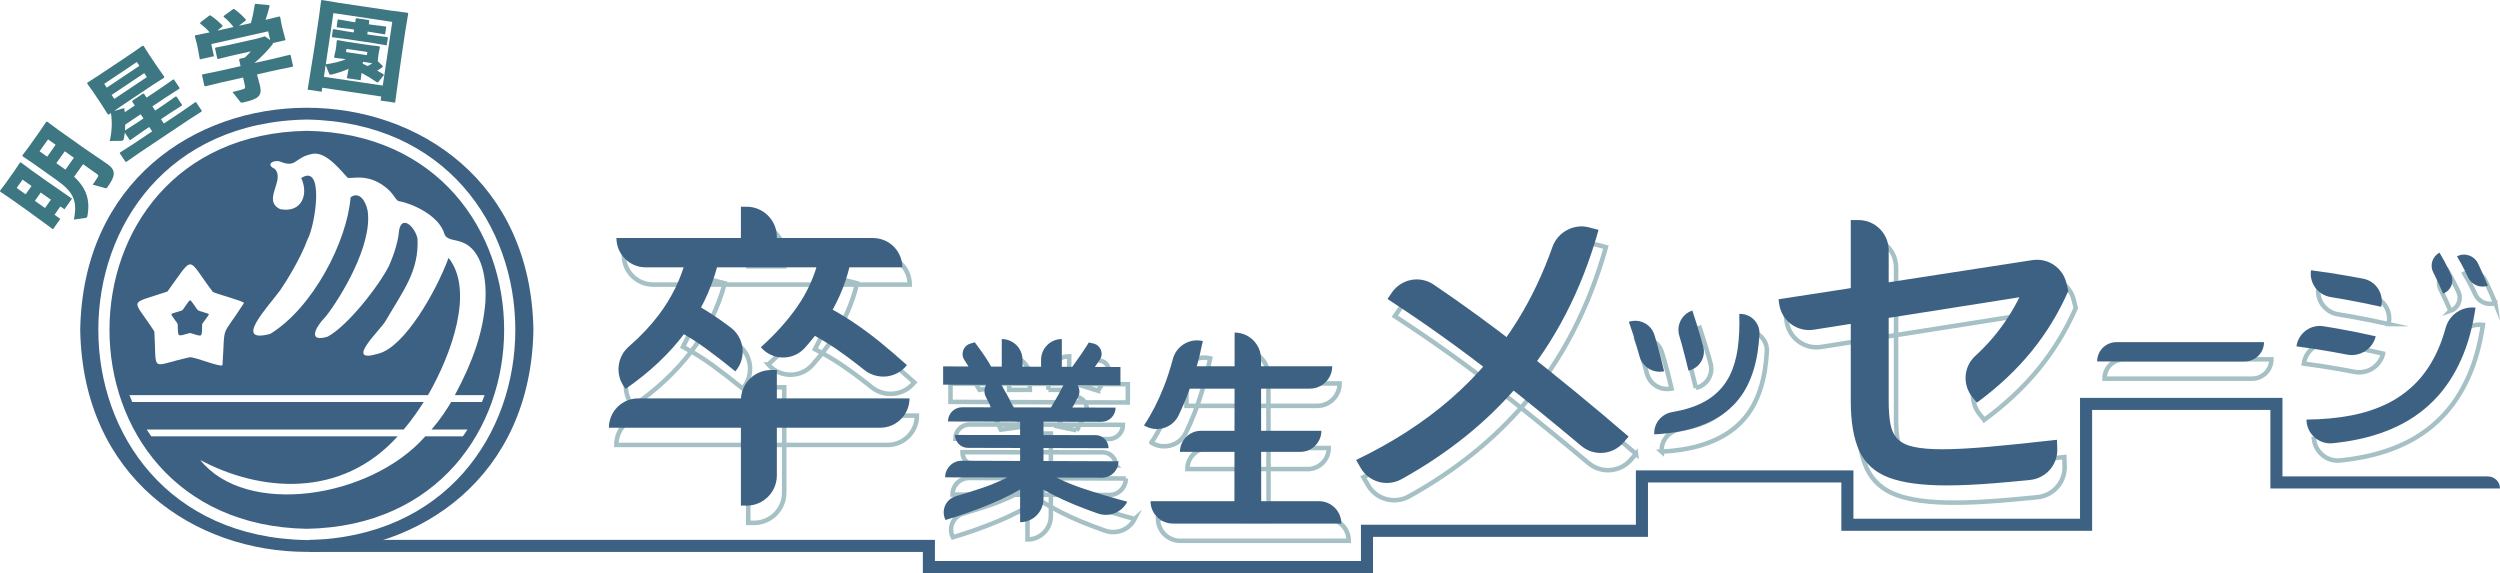 <?xml version="1.0" encoding="UTF-8"?>
<svg id="_レイヤー_2" data-name="レイヤー 2" xmlns="http://www.w3.org/2000/svg" viewBox="0 0 827.44 189.68">
  <defs>
    <style>
      .cls-1 {
        fill: none;
        stroke: #3d7782;
        stroke-miterlimit: 10;
        stroke-width: 1.5px;
      }

      .cls-2 {
        opacity: .46;
      }

      .cls-3 {
        fill: #3d7782;
      }

      .cls-4 {
        fill: #3d6183;
      }
    </style>
  </defs>
  <g id="_高校" data-name="高校">
    <g>
      <path class="cls-4" d="M176.55,109.16c-1.68,98.01-148.34,97.99-150,0,1.68-98,148.34-97.99,150,0ZM101.55,39.57c-92.02,1.57-92,137.63,0,139.18,92.02-1.57,92-137.63,0-139.18ZM101.55,43.3c-87.09,1.48-87.08,130.25,0,131.72,87.09-1.48,87.07-130.25,0-131.72ZM160.67,99.87c-.83,10.13-3.98,19.45-10.12,30.91h9.85c-.28.81-.57,1.51-.88,2.27h-10.2c-1.38,2.36-3.47,5.61-6.5,9.12h11.89c-.47.75-.98,1.52-1.51,2.24h-12.43c-18.2,20.65-59.31,26.81-74.48,7.85,19.77,10.56,46.68,12.87,65.33-7.85H50.05c-.5-.73-.99-1.49-1.49-2.24h85.05c3.01-3.57,4.7-6.19,6.63-9.12H43.76c-.34-.76-.61-1.46-.91-2.27h98.82c7.99-13.98,15.3-34.67,6.8-45.44-4.19,11.32-14.61,29.46-23.12,31.67-11.86,3.65.5-7.7,2.23-10.72,6.12-10.47,11.06-16.56,10.61-27.29-.89-4.1-5.22-7.91-6.09-2.79-.4,4.85-2.54,9.91-3.32,11.7-3.37,6.75-13.74,19.96-20.3,23.49-6.33,2.01-4.74-2.46-.52-6.82,4.66-5.99,15.37-23.31,13.73-34.77-.63-3.35-2.8-6.58-5.65-4.52-1.16,14.54-12.41,36.51-26.58,45.21-12.61,3.38-.64-9.03,3.37-14.57,1.93-2.77,6.79-10.67,8.93-16.63,2.6-4.64,5.75-25.46-2.07-20.37,2.5,5.26.3,11.64-6.93,10.3-6.19-2.88,1.81-9.64-1.84-13.36-3.08-1.4-.56-2.96,1.57-2.48,5.87,2.44,4.68-1.33,11.09-2.5,4.62-.72,9.66,6.13,11.5,7.97,1.93.25,5.24-.99,10.08,1.49,5.11,2.83,5.34,5.52,6.69,6.2,3.81.56,13.52,4.49,15.29,11.03.84,1.97,3.86,1.76,5.58,2.53,7.08,2.41,8.36,12.67,7.94,19.76ZM51.1,109.74c-7.31-11.4-9.04-8.71,4.32-13.25,9.12-12.53,6.24-11.44,15.02.11,1,.65,10.07,2.99,10.31,3.68-7.83,12.29-6.17,6.04-7.11,20.6-.82.7-8.76-2.63-10.78-2.65-13.47,2.91-10.94,5.61-11.77-8.5ZM56.73,103.96c-.13.43,1.95,2.82,2.08,3.31.18,4.58-.33,4.09,4.11,2.94,4.42,1.31,3.8,1.66,4-2.91.14-.49,2.3-2.99,2.21-3.31-.07-.23-3.24-1.03-3.6-1.28-.33-.23-2.19-3.3-2.58-3.34-.46-.03-2.15,2.97-2.62,3.31-.43.31-3.47.94-3.59,1.28Z"/>
      <g class="cls-2">
        <path class="cls-1" d="M209.49,134.43l-.54-.78c-2.92-4.18-2.23-9.91,1.62-13.25,3.85-3.34,7.15-6.83,9.9-10.47,4.29-5.68,7.34-11.94,9.14-18.77l10.27,2.59c-2.16,8.06-5.77,15.46-10.82,22.22-5.05,6.76-11.57,12.91-19.58,18.45ZM303.48,137.56h0c0,5.36-4.35,9.71-9.71,9.71h-89.79c0-5.36,4.35-9.71,9.71-9.71h89.79ZM301.1,94.19h0s-84.92,0-84.92,0c-5.36,0-9.71-4.35-9.71-9.71h0s84.92,0,84.92,0c5.36,0,9.71,4.35,9.71,9.71ZM245.95,128.46l-.12.15c-3.53-2.88-6.89-5.47-10.06-7.77-3.17-2.3-6.42-4.32-9.73-6.04l4.76-9.39c3.68,1.94,7.26,4.17,10.76,6.69.88.64,1.78,1.29,2.68,1.97,4.59,3.41,5.36,9.99,1.71,14.39ZM259.56,88.15h-11.9v-14.03h1.9c5.52,0,10,4.48,10,10v4.03ZM249.56,173.06h-1.9v-34.88c0-5.52,4.48-10,10-10h1.9v34.88c0,5.52-4.48,10-10,10ZM254.27,120.62h0c4.83-4.32,8.89-8.85,12.17-13.59,3.28-4.75,5.64-10.03,7.08-15.86l10.17,2.59c-1.66,6.83-4.45,13.11-8.38,18.83-1.94,2.82-4.07,5.55-6.41,8.18-3.9,4.41-10.81,4.33-14.63-.15ZM302.61,126.56l-.1.12c-3.5,4.3-9.81,4.9-14.11,1.4-.48-.39-.96-.77-1.42-1.14-2.78-2.19-5.52-4.21-8.22-6.04-2.7-1.83-5.72-3.61-9.03-5.34l4.76-9.28c3.75,1.94,7.16,3.94,10.22,5.99,3.06,2.05,6.04,4.25,8.92,6.58,2.88,2.34,5.88,4.91,8.98,7.71Z"/>
        <path class="cls-1" d="M315.39,177.81h0c-1.57-3.1.04-6.88,3.37-7.85,3.01-.88,5.94-1.8,8.77-2.76,4.8-1.62,9.45-3.83,13.94-6.62l2.67,4.79c-4.71,2.93-9.48,5.38-14.31,7.35-4.82,1.97-9.64,3.67-14.44,5.09ZM373.28,127.17v6.05l-58.69-.2v-6.05l58.69.2ZM372.62,158.38h0c0,3.01-2.44,5.45-5.46,5.44l-51.9-.12h0c0-3.05,2.48-5.51,5.52-5.5l51.84.18ZM371.68,140.61h0c0,2.61-2.12,4.72-4.72,4.71l-50.77-.12h0c0-2.61,2.12-4.72,4.72-4.71l50.77.12ZM369.35,154.05h0s-46.56-.12-46.56-.12c-2.35,0-4.26-1.92-4.26-4.27h0s46.5.06,46.5.06c2.39,0,4.32,1.94,4.32,4.33ZM331,127.97l-6.8,1.06c-.8-1.42-1.65-2.79-2.53-4.12l-.03-.04c-1.36-2.02-.35-4.78,1.99-5.46l1.44-.42c1.07,1.42,2.1,2.85,3.1,4.29,1,1.44,1.94,3.01,2.83,4.69ZM338.2,141.28l-6.94.93c-.85-1.82-1.68-3.51-2.5-5.09l-.02-.05c-1.24-2.36.07-5.25,2.65-5.89l1.14-.28c1.02,1.6,1.99,3.24,2.9,4.92.91,1.69,1.83,3.5,2.77,5.46ZM334,129.04v-11.11h0c3.79,0,6.87,3.08,6.87,6.87v4.24h-6.87ZM340.07,178.54v-35.06h7.74v27.33c0,4.27-3.46,7.74-7.74,7.74h0ZM375.55,171.75c-1.8,3.56-5.96,5.22-9.73,3.91-2.59-.9-5.18-1.88-7.78-2.94-4.82-1.97-9.59-4.42-14.31-7.35l2.67-4.79c4.49,2.79,9.15,5,13.97,6.62,4.82,1.62,9.88,3.14,15.17,4.56h0ZM347.01,129.04v-4.24c0-3.79,3.08-6.87,6.87-6.87h0v11.11h-6.87ZM356.28,142.41l-6.34-1.33c1.07-1.69,2.03-3.33,2.9-4.92.87-1.6,1.7-3.26,2.5-4.99l.95.15c2.73.43,4.23,3.41,2.94,5.86l-.03.05c-.89,1.69-1.87,3.42-2.93,5.19ZM363.35,129.3l-6.2-1.93c1.07-1.46,2.07-2.87,3-4.23.93-1.35,1.82-2.72,2.67-4.09l1.52.35c2.4.55,3.49,3.33,2.11,5.36l-.03.04c-.98,1.44-2,2.94-3.07,4.49Z"/>
        <path class="cls-1" d="M381.08,146.49h0c2.45-3.64,4.63-7.88,6.53-12.69,1.1-2.79,2.11-5.88,3.02-9.28,1.17-4.34,5.55-6.98,9.92-5.93h0c-1.35,6.62-3.08,12.65-5.19,18.09-.9,2.31-1.85,4.49-2.85,6.55-2.08,4.26-7.4,5.77-11.43,3.27ZM383.24,171.59h0s55.75,0,55.75,0c4.09,0,7.41,3.32,7.41,7.41h0s-55.75,0-55.75,0c-4.09,0-7.41-3.32-7.41-7.41ZM392.69,134.33v-7.41h50.69c0,4.09-3.32,7.41-7.41,7.41h-43.28ZM392.98,155.26h0c0-3.85,3.12-6.98,6.98-6.98h39.82c0,3.85-3.12,6.98-6.98,6.98h-39.82ZM411,172.45l.07-56.68h0c4.82,0,8.73,3.9,8.74,8.72l.06,47.95h-8.87Z"/>
        <path class="cls-1" d="M452.77,160.56l-1.5-2.6c11.97-5.75,22.37-12.46,31.2-20.12,8.83-7.66,16.28-16.4,22.33-26.22,4.56-7.39,8.39-15.47,11.48-24.23,1.7-4.82,7.04-7.73,11.98-6.45l3.26.85c-5.62,20.07-14.53,37.26-26.71,51.57-10.28,12.07-23.09,22.38-38.45,30.92-4.8,2.67-10.85,1.04-13.59-3.72ZM541.47,150.19l-1.65,1.93c-3.56,4.16-9.81,4.7-14.01,1.18-9.08-7.62-18.25-15.08-27.5-22.37-11.83-9.31-24.05-18.07-36.66-26.27l1.46-2.12c3.11-4.53,9.29-5.72,13.84-2.64,9.93,6.73,19.63,13.8,29.1,21.22,12.08,9.46,23.88,19.15,35.42,29.08Z"/>
        <path class="cls-1" d="M553.23,128.59c-3.59.77-7.17-1.39-8.12-4.93-.24-.91-.49-1.82-.75-2.72-.85-2.97-1.78-5.88-2.8-8.72h0c3.55-1.18,7.39.79,8.48,4.38.29.94.56,1.88.83,2.81.87,3.02,1.66,6.08,2.37,9.18h0ZM549.96,149.48h0c-.22-3.62,2.36-6.77,5.94-7.38,2.02-.34,3.88-.78,5.56-1.31,3.31-1.04,6.08-2.47,8.3-4.29,2.22-1.82,3.97-4.02,5.24-6.62,1.27-2.59,2.13-5.58,2.6-8.95.47-3.37.63-7.14.5-11.31h0c3.78-.19,6.89,2.94,6.68,6.72-.12,2.22-.35,4.34-.68,6.35-.67,4.06-1.81,7.67-3.43,10.84-1.62,3.17-3.81,5.89-6.57,8.15-2.76,2.26-6.14,4.06-10.14,5.39-4,1.33-8.67,2.13-14.01,2.4ZM561.29,128.39c-.71-3.02-1.47-5.98-2.27-8.88-.24-.87-.49-1.75-.76-2.63-1.07-3.51.82-7.23,4.3-8.39h0c1.07,3.19,2.03,6.3,2.9,9.31.24.84.48,1.69.71,2.53.97,3.59-1.24,7.27-4.88,8.04h0Z"/>
        <path class="cls-1" d="M656.75,138.96l-1.46-1.78c-3.36-4.09-2.98-10.11.93-13.68,2.03-1.85,3.92-3.8,5.67-5.85,3.71-4.35,6.83-9.15,9.35-14.4l2.16.43-70.62,11.14c-5.53.87-10.69-2.96-11.46-8.5l-.22-1.57,84.02-12.96c5.1-.79,9.95,2.43,11.22,7.43l.69,2.73c-3.17,7.27-7.25,13.95-12.22,20.07-4.98,6.11-11,11.76-18.06,16.94ZM646.69,166.37c-8.15,0-14.51-.86-19.09-2.59-4.58-1.73-7.82-4.64-9.73-8.74-1.91-4.1-2.87-9.6-2.87-16.51v-59.99h2.55c5.52,0,10,4.48,10,10v49.99c0,3.02.2,5.56.59,7.61.4,2.05,1.21,3.69,2.43,4.91,1.23,1.22,3.03,2.09,5.41,2.59,2.38.5,5.48.76,9.3.76,4.11,0,9.25-.27,15.41-.81,6.17-.54,13.68-1.31,22.55-2.32l.11,2.99c.19,5.27-3.76,9.77-9,10.3-4.07.41-7.86.76-11.38,1.05-6.09.5-11.52.76-16.28.76Z"/>
        <path class="cls-1" d="M751.77,118.94h0c0,3.53-2.86,6.39-6.39,6.39h-48.84c0-3.53,2.86-6.39,6.39-6.39h48.84Z"/>
        <path class="cls-1" d="M788.75,117.03h0c-1.04,4.23-5.23,6.87-9.51,6.04-1.55-.3-3.09-.59-4.62-.86-4.04-.72-8.08-1.34-12.11-1.87h0c.6-4.31,4.61-7.33,8.91-6.66,1.58.25,3.16.51,4.75.79,4.21.74,8.4,1.59,12.58,2.55ZM765.82,144.57h0c5.34-.05,10.26-.5,14.78-1.37,4.52-.86,8.6-2.22,12.26-4.06,3.65-1.85,6.86-4.23,9.63-7.16,2.76-2.92,5.07-6.48,6.92-10.68.96-2.17,1.78-4.53,2.48-7.09,1.19-4.36,5.4-7.2,9.89-6.69h0c-.96,6.52-2.55,12.25-4.76,17.19-2.21,4.94-4.96,9.17-8.26,12.69-3.29,3.52-7.1,6.41-11.43,8.67-4.33,2.25-9.12,3.93-14.38,5.03-2.7.57-5.51,1-8.44,1.3-4.63.48-8.65-3.19-8.69-7.85ZM790.55,107.25h0c-4.09-.91-8.15-1.73-12.19-2.45-1.49-.27-2.98-.52-4.48-.76-4.25-.68-7.19-4.62-6.55-8.88h0c4.13.53,8.3,1.16,12.51,1.91,1.59.28,3.18.58,4.77.88,4.27.82,6.97,5.07,5.94,9.3ZM811.03,102.86c-.96-2.25-1.89-4.28-2.78-6.08-.15-.31-.31-.62-.47-.92-1.22-2.38-.29-5.3,2.09-6.52h0c1.15,1.92,2.21,3.88,3.17,5.9.22.47.44.93.65,1.4,1.13,2.46-.11,5.36-2.67,6.23h0ZM825.88,100.27c-2.58.91-5.44-.3-6.58-2.79-.28-.61-.56-1.21-.85-1.78-.91-1.85-1.85-3.56-2.81-5.14h0c2.52-1.32,5.62-.3,6.9,2.25.23.46.45.92.67,1.39.96,2.04,1.85,4.06,2.67,6.08h0Z"/>
      </g>
      <g>
        <path class="cls-4" d="M207.05,128.73l-.54-.78c-2.92-4.18-2.23-9.91,1.62-13.25s7.15-6.83,9.9-10.47c4.29-5.68,7.34-11.94,9.14-18.77l10.27,2.59c-2.16,8.06-5.77,15.46-10.82,22.22-5.05,6.76-11.57,12.91-19.58,18.45ZM301.03,131.86h0c0,5.36-4.35,9.71-9.71,9.71h-89.79c0-5.36,4.35-9.71,9.71-9.71h89.79ZM298.65,88.49h0s-84.92,0-84.92,0c-5.36,0-9.71-4.35-9.71-9.71h0s84.92,0,84.92,0c5.36,0,9.71,4.35,9.71,9.71ZM243.51,122.76l-.12.15c-3.53-2.88-6.89-5.47-10.06-7.77-3.17-2.3-6.42-4.32-9.73-6.04l4.76-9.39c3.68,1.94,7.26,4.17,10.76,6.69.88.64,1.78,1.29,2.68,1.97,4.59,3.41,5.36,9.99,1.71,14.39ZM257.12,82.45h-11.9v-14.03h1.9c5.52,0,10,4.48,10,10v4.03ZM247.12,167.35h-1.9v-34.88c0-5.52,4.48-10,10-10h1.9v34.88c0,5.52-4.48,10-10,10ZM251.82,114.92h0c4.83-4.32,8.89-8.85,12.17-13.59,3.28-4.75,5.64-10.03,7.08-15.86l10.17,2.59c-1.66,6.83-4.45,13.11-8.38,18.83-1.94,2.82-4.07,5.55-6.41,8.18-3.9,4.41-10.81,4.33-14.63-.15ZM300.17,120.85l-.1.12c-3.5,4.3-9.81,4.9-14.11,1.4-.48-.39-.96-.77-1.42-1.14-2.78-2.19-5.52-4.21-8.22-6.04-2.7-1.83-5.72-3.61-9.03-5.34l4.76-9.28c3.75,1.94,7.16,3.94,10.22,5.99,3.06,2.05,6.04,4.25,8.92,6.58,2.88,2.34,5.88,4.91,8.98,7.71Z"/>
        <path class="cls-4" d="M312.95,172.1h0c-1.57-3.1.04-6.88,3.37-7.85,3.01-.88,5.94-1.8,8.77-2.76,4.8-1.62,9.45-3.83,13.94-6.62l2.67,4.79c-4.71,2.93-9.48,5.38-14.31,7.35-4.82,1.97-9.64,3.67-14.44,5.09ZM370.84,121.47v6.05l-58.69-.2v-6.05l58.69.2ZM370.18,152.67h0c0,3.01-2.44,5.45-5.46,5.44l-51.9-.12h0c0-3.05,2.48-5.51,5.52-5.5l51.84.18ZM369.24,134.91h0c0,2.61-2.12,4.72-4.72,4.71l-50.77-.12h0c0-2.61,2.12-4.72,4.72-4.71l50.77.12ZM366.91,148.35h0s-46.56-.12-46.56-.12c-2.35,0-4.26-1.92-4.26-4.27h0s46.5.06,46.5.06c2.39,0,4.32,1.94,4.32,4.33ZM328.56,122.27l-6.8,1.06c-.8-1.42-1.65-2.79-2.53-4.12l-.03-.04c-1.36-2.02-.35-4.78,1.99-5.46l1.44-.42c1.07,1.42,2.1,2.85,3.1,4.29,1,1.44,1.94,3.01,2.83,4.69ZM335.76,135.58l-6.94.93c-.85-1.82-1.68-3.51-2.5-5.09l-.02-.05c-1.24-2.36.07-5.25,2.65-5.89l1.14-.28c1.02,1.6,1.99,3.24,2.9,4.92.91,1.69,1.83,3.5,2.77,5.46ZM331.56,123.33v-11.11h0c3.79,0,6.87,3.08,6.87,6.87v4.24h-6.87ZM337.63,172.83v-35.06h7.74v27.33c0,4.27-3.46,7.74-7.74,7.74h0ZM373.11,166.05c-1.8,3.56-5.96,5.22-9.73,3.91-2.59-.9-5.18-1.88-7.78-2.94-4.82-1.97-9.59-4.42-14.31-7.35l2.67-4.79c4.49,2.79,9.15,5,13.97,6.62,4.82,1.62,9.88,3.14,15.17,4.56h0ZM344.57,123.33v-4.24c0-3.79,3.08-6.87,6.87-6.87h0v11.11h-6.87ZM353.84,136.71l-6.34-1.33c1.07-1.69,2.03-3.33,2.9-4.92.87-1.6,1.7-3.26,2.5-4.99l.95.15c2.73.43,4.23,3.41,2.94,5.86l-.03.05c-.89,1.69-1.87,3.42-2.93,5.19ZM360.91,123.6l-6.2-1.93c1.07-1.46,2.07-2.87,3-4.23.93-1.35,1.82-2.72,2.67-4.09l1.52.35c2.4.55,3.49,3.33,2.11,5.36l-.03.04c-.98,1.44-2,2.94-3.07,4.49Z"/>
        <path class="cls-4" d="M378.64,140.78h0c2.45-3.64,4.63-7.88,6.53-12.69,1.1-2.79,2.11-5.88,3.02-9.28,1.17-4.34,5.55-6.98,9.92-5.93h0c-1.35,6.62-3.08,12.65-5.19,18.09-.9,2.31-1.85,4.49-2.85,6.55-2.08,4.26-7.4,5.77-11.43,3.27ZM380.8,165.88h0s55.75,0,55.75,0c4.09,0,7.41,3.32,7.41,7.41h0s-55.75,0-55.75,0c-4.09,0-7.41-3.32-7.41-7.41ZM390.25,128.63v-7.41h50.69c0,4.09-3.32,7.41-7.41,7.41h-43.28ZM390.54,149.56h0c0-3.85,3.12-6.98,6.98-6.98h39.82c0,3.85-3.12,6.98-6.98,6.98h-39.82ZM408.56,166.75l.07-56.68h0c4.82,0,8.73,3.9,8.74,8.72l.06,47.95h-8.87Z"/>
        <path class="cls-4" d="M450.33,154.85l-1.5-2.6c11.97-5.75,22.37-12.46,31.2-20.12,8.83-7.66,16.28-16.4,22.33-26.22,4.56-7.39,8.39-15.47,11.48-24.23,1.7-4.82,7.04-7.73,11.98-6.45l3.26.85c-5.62,20.07-14.53,37.26-26.71,51.57-10.28,12.07-23.09,22.38-38.45,30.92-4.8,2.67-10.85,1.04-13.59-3.72ZM539.03,144.48l-1.65,1.93c-3.56,4.16-9.81,4.7-14.01,1.18-9.08-7.62-18.25-15.08-27.5-22.37-11.83-9.31-24.05-18.07-36.66-26.27l1.46-2.12c3.11-4.53,9.29-5.72,13.84-2.64,9.93,6.73,19.63,13.8,29.1,21.22,12.08,9.46,23.88,19.15,35.42,29.08Z"/>
        <path class="cls-4" d="M550.78,122.88c-3.59.77-7.17-1.39-8.12-4.93-.24-.91-.49-1.82-.75-2.72-.85-2.97-1.78-5.88-2.8-8.72h0c3.55-1.18,7.39.79,8.48,4.38.29.94.56,1.88.83,2.81.87,3.02,1.66,6.08,2.37,9.18h0ZM547.52,143.77h0c-.22-3.62,2.36-6.77,5.94-7.38,2.02-.34,3.88-.78,5.56-1.31,3.31-1.04,6.08-2.47,8.3-4.29,2.22-1.82,3.97-4.02,5.24-6.62,1.27-2.59,2.13-5.58,2.6-8.95.47-3.37.63-7.14.5-11.31h0c3.78-.19,6.89,2.94,6.68,6.72-.12,2.22-.35,4.34-.68,6.35-.67,4.06-1.81,7.67-3.43,10.84-1.62,3.17-3.81,5.89-6.57,8.15-2.76,2.26-6.14,4.06-10.14,5.39-4,1.33-8.67,2.13-14.01,2.4ZM558.85,122.68c-.71-3.02-1.47-5.98-2.27-8.88-.24-.87-.49-1.75-.76-2.63-1.07-3.51.82-7.23,4.3-8.39h0c1.07,3.19,2.03,6.3,2.9,9.31.24.84.48,1.69.71,2.53.97,3.59-1.24,7.27-4.88,8.04h0Z"/>
        <path class="cls-4" d="M654.3,133.26l-1.46-1.78c-3.36-4.09-2.98-10.11.93-13.68,2.03-1.85,3.92-3.8,5.67-5.85,3.71-4.35,6.83-9.15,9.35-14.4l2.16.43-70.62,11.14c-5.53.87-10.69-2.96-11.46-8.5l-.22-1.57,84.02-12.96c5.1-.79,9.95,2.43,11.22,7.43l.69,2.73c-3.17,7.27-7.25,13.95-12.22,20.07-4.98,6.11-11,11.76-18.06,16.94ZM644.25,160.66c-8.15,0-14.51-.86-19.09-2.59-4.58-1.73-7.82-4.64-9.73-8.74-1.91-4.1-2.87-9.6-2.87-16.51v-59.99h2.55c5.52,0,10,4.48,10,10v49.99c0,3.02.2,5.56.59,7.61.4,2.05,1.21,3.69,2.43,4.91,1.23,1.22,3.03,2.09,5.41,2.59,2.38.5,5.48.76,9.3.76,4.11,0,9.25-.27,15.41-.81,6.17-.54,13.68-1.31,22.55-2.32l.11,2.99c.19,5.27-3.76,9.77-9,10.3-4.07.41-7.86.76-11.38,1.05-6.09.5-11.52.76-16.28.76Z"/>
        <path class="cls-4" d="M749.33,113.24h0c0,3.53-2.86,6.39-6.39,6.39h-48.84c0-3.53,2.86-6.39,6.39-6.39h48.84Z"/>
        <path class="cls-4" d="M786.31,111.32h0c-1.04,4.23-5.23,6.87-9.51,6.04-1.55-.3-3.09-.59-4.62-.86-4.04-.72-8.08-1.34-12.11-1.87h0c.6-4.31,4.61-7.33,8.91-6.66,1.58.25,3.16.51,4.75.79,4.21.74,8.4,1.59,12.58,2.55ZM763.38,138.87h0c5.34-.05,10.26-.5,14.78-1.37,4.52-.86,8.6-2.22,12.26-4.06,3.65-1.85,6.86-4.23,9.63-7.16,2.76-2.92,5.07-6.48,6.92-10.68.96-2.17,1.78-4.53,2.48-7.09,1.19-4.36,5.4-7.2,9.89-6.69h0c-.96,6.52-2.55,12.25-4.76,17.19-2.21,4.94-4.96,9.17-8.26,12.69-3.29,3.52-7.1,6.41-11.43,8.67-4.33,2.25-9.12,3.93-14.38,5.03-2.7.57-5.51,1-8.44,1.3-4.63.48-8.65-3.19-8.69-7.85ZM788.11,101.54h0c-4.09-.91-8.15-1.73-12.19-2.45-1.49-.27-2.98-.52-4.48-.76-4.25-.68-7.19-4.62-6.55-8.88h0c4.13.53,8.3,1.16,12.51,1.91,1.59.28,3.18.58,4.77.88,4.27.82,6.97,5.07,5.94,9.3ZM808.59,97.15c-.96-2.25-1.89-4.28-2.78-6.08-.15-.31-.31-.62-.47-.92-1.22-2.38-.29-5.3,2.09-6.52h0c1.15,1.92,2.21,3.88,3.17,5.9.22.47.44.93.65,1.4,1.13,2.46-.11,5.36-2.67,6.23h0ZM823.44,94.56c-2.58.91-5.44-.3-6.58-2.79-.28-.61-.56-1.21-.85-1.78-.91-1.85-1.85-3.56-2.81-5.14h0c2.52-1.32,5.62-.3,6.9,2.25.23.46.45.92.67,1.39.96,2.04,1.85,4.06,2.67,6.08h0Z"/>
      </g>
      <path class="cls-4" d="M305.44,182.68H102.44v-4h203v4ZM305.44,189.68h4v-11h-4v11ZM454.44,185.68h-149v4h149v-4ZM450.44,189.68h4v-16h-4v16ZM545.44,173.68h-95v4h95v-4ZM541.44,177.68h4v-22h-4v22ZM613.44,155.68h-72v4h72v-4ZM609.44,175.68h4v-20h-4v20ZM692.44,171.68h-83v4h83v-4ZM688.44,175.68h4v-44h-4v44ZM755.44,131.68h-67v4h67v-4ZM751.44,161.68h4v-30h-4v30ZM827.44,161.68c0-2.21-1.79-4-4-4h-72s0,4,0,4h76Z"/>
      <g>
        <path class="cls-3" d="M18.05,71.09l1.92,1.36-2.44,3.44-8.47-6.2-5.52-3.91L.07,63.43l-.07-.29,1.86-2.46,2.87-4.05,1.87-2.81.31-.06,3.36,2.5,5.36,3.8,8.2,5.69-2.5,3.52-1.34-.95-1.95,2.75ZM7.47,59.45l-1.95,2.75,2.97,2.11,1.95-2.75-2.97-2.1ZM24.53,58.5c4.05,3.75,5.4,7.69,4.39,13.06-.02.14-.07.27-.13.35-.09.13-.25.18-.61.25l-3.72.51c1.21-6.1-.04-9.06-5.8-13.14l-7.56-5.36-3.63-2.45-.05-.32,2.11-2.8,3.81-5.37,1.95-2.91.32-.06,3.52,2.61,8.88,6.29,7.61,5.19c2.92,2.07,2.48,4.02.03,7.46-.38.53-.46.54-.8.46l-4.15-1.16c.54-.77,1.31-1.9,1.65-2.49.3-.54.24-.67-.34-1.08l-4.52-3.2-2.95,4.15ZM13.49,63.72l-1.95,2.75,3.36,2.38,1.95-2.75-3.36-2.38ZM18.42,47.92l-2.52-1.79-2.8,3.94,2.52,1.79,2.8-3.94ZM24.46,52.21l-3.02-2.14-2.8,3.94,3.02,2.14,2.8-3.94Z"/>
        <path class="cls-3" d="M47.21,15.18l.36.07,1.91,3.02,2.24,3.34,2.66,3.8-.12.35-3.48,2.21-11.03,7.38-1.96,1.39,3.13-.93.26.21c.04.4.08.76.1,1.14l3.34-2.24-.84-1.26.05-.34,3.48-2.33.34.04.86,1.28,4.24-2.83,4.58-3.18.25.03,1.86,2.78-.07.24-4.69,3.02-4.24,2.83.93,1.39,2.64-1.77,4.1-2.86.32.02,1.81,2.7-.03.25-4.29,2.75-2.64,1.77.97,1.44,5.96-3.99,4.45-3.09.25.03,1.86,2.78-.06.31-4.53,2.91-15.67,10.48-4.69,3.25-.3-.03-1.88-2.81.07-.24,4.83-3.11,5.83-3.9-.97-1.44-1.92,1.28-4.29,2.99h-.28s-1.61-2.42-1.61-2.42c-.08.75-.18,1.48-.35,2.17-.04.18-.11.3-.27.41-.13.09-.31.13-.57.15l-3.79.05c.7-2.87.88-6.32.4-9.26l-.71.51-.31-.06-2.41-3.77-2.42-3.61-2.02-2.84.08-.29,3.96-2.54,10.63-7.11,3.67-2.57ZM34.5,27.75l.84,1.26,10.79-7.22-.84-1.26-10.79,7.22ZM37.83,32.73l10.79-7.22-.88-1.31-10.79,7.22.88,1.31ZM41.45,41.23c-.02.67-.03,1.3-.09,1.96l4.21-2.7,1.92-1.28-.93-1.39-5.1,3.41Z"/>
        <path class="cls-3" d="M90.7,19.4l5.23-1.27.27.17.79,3.52-.17.27-5.28,1.08-6.46,1.45.13.6.82,3.05c.79,3.52-.42,4.48-5.58,5.64-.63.14-.71.09-.9-.16l-2.61-3.31c1.49-.33,2.96-.73,3.49-.91.65-.21.81-.41.64-1.13l-.61-2.73-7.31,1.64-5.23,1.27-.27-.17-.79-3.52.17-.27,5.28-1.08,7.31-1.64-.48-2.14.2-.31,1.68-.38c.74-.69,1.43-1.34,2-2.07l-6.71,1.51-4.13,1.02-.26-.14-.76-3.39.15-.23,4.2-.84,9.66-2.17,2.5-.73,1.74,1.23-.65-2.89-18.84,4.22.9,4.02-4.68,1.05-.77-4.18-.2-.88-.69-2.65.17-.27,4.74-.96c-.95-1.11-1.98-2.03-3.15-2.92l.03-.33,3.09-2.38.35.05c1.48.99,2.65,2.01,3.94,3.31l-.03.3-1.68,1.4,5.35-1.2c-.99-1.3-1.99-2.36-3.25-3.36v-.3l3.2-2.33.31.06c1.43,1.03,2.55,2.04,3.83,3.43l-.06.34-2.26,1.76,3.99-.9c.53-1.93.93-3.84,1.28-6.16l.25-.22,4.45.42.22.25c-.46,1.82-.89,3.3-1.36,4.63l4.57-1.12.27.17.44,2.41.26,1.16,1.09,4.11-4.18.94c.01.2-.08.38-.26.62-1.62,1.98-3.53,3.99-5.81,5.96v.03s6.46-1.45,6.46-1.45Z"/>
        <path class="cls-3" d="M106.67,29.02l-.2,1.34-4.65-.69,2.22-13.8,1.53-10.25.72-5.46.29-.15,5.38.9,17.52,2.61,5.41.71.23.23-.91,5.43-1.46,9.78-1.97,14.32-4.81-.71.2-1.34-19.48-2.9ZM115.34,22.79c-1.9.86-3.79,1.45-5.59,1.87-.2.04-.37.07-.5.06-.13-.02-.22-.1-.29-.27l-1.17-2.91-.58,3.88,19.48,2.9,3.14-21.08-19.48-2.9-2.52,16.94c2.28-.31,4.51-.79,6.65-1.68l-.29-.04-3.42-.41-.19-.29.52-2.36.16-1.05.2-1.99.26-.19,3.13.56,7.54,1.12,3.16.37.19.26-.39,1.96-.17,1.15-.16,1.54,1.63,1.61.02.33c-.59.43-1.21.86-1.85,1.22.79.41,1.52.81,2.18,1.24l-.02.32-1.81,2.24-.31.12c-1.81-1.25-3.41-2.23-5.2-3.18l-.3,2.43-4.56-.68.56-3.07ZM117.21,9.79l-1.38-.21-4.22-.53-.19-.26.33-2.2.22-.16,4.22.73,1.38.21.17-1.15.26-.19,4.04.6.19.26-.17,1.15,1.35.2,4.25.53.17.19-.34,2.29-.22.13-4.22-.72-1.35-.2-.14.92,2.41.36,4.25.54.17.19-.36,2.39-.22.13-4.22-.73-9.34-1.39-4.22-.53-.2-.22.35-2.32.22-.16,4.22.73,2.44.36.14-.92ZM121.43,18.26l.16-1.05-6.9-1.03-.16,1.05,6.9,1.03ZM120.03,21.08c.58.25,1.14.5,1.69.77.53-.28,1.01-.6,1.51-.88l-1.85-.34-1.25-.18-.09.64Z"/>
      </g>
    </g>
  </g>
</svg>